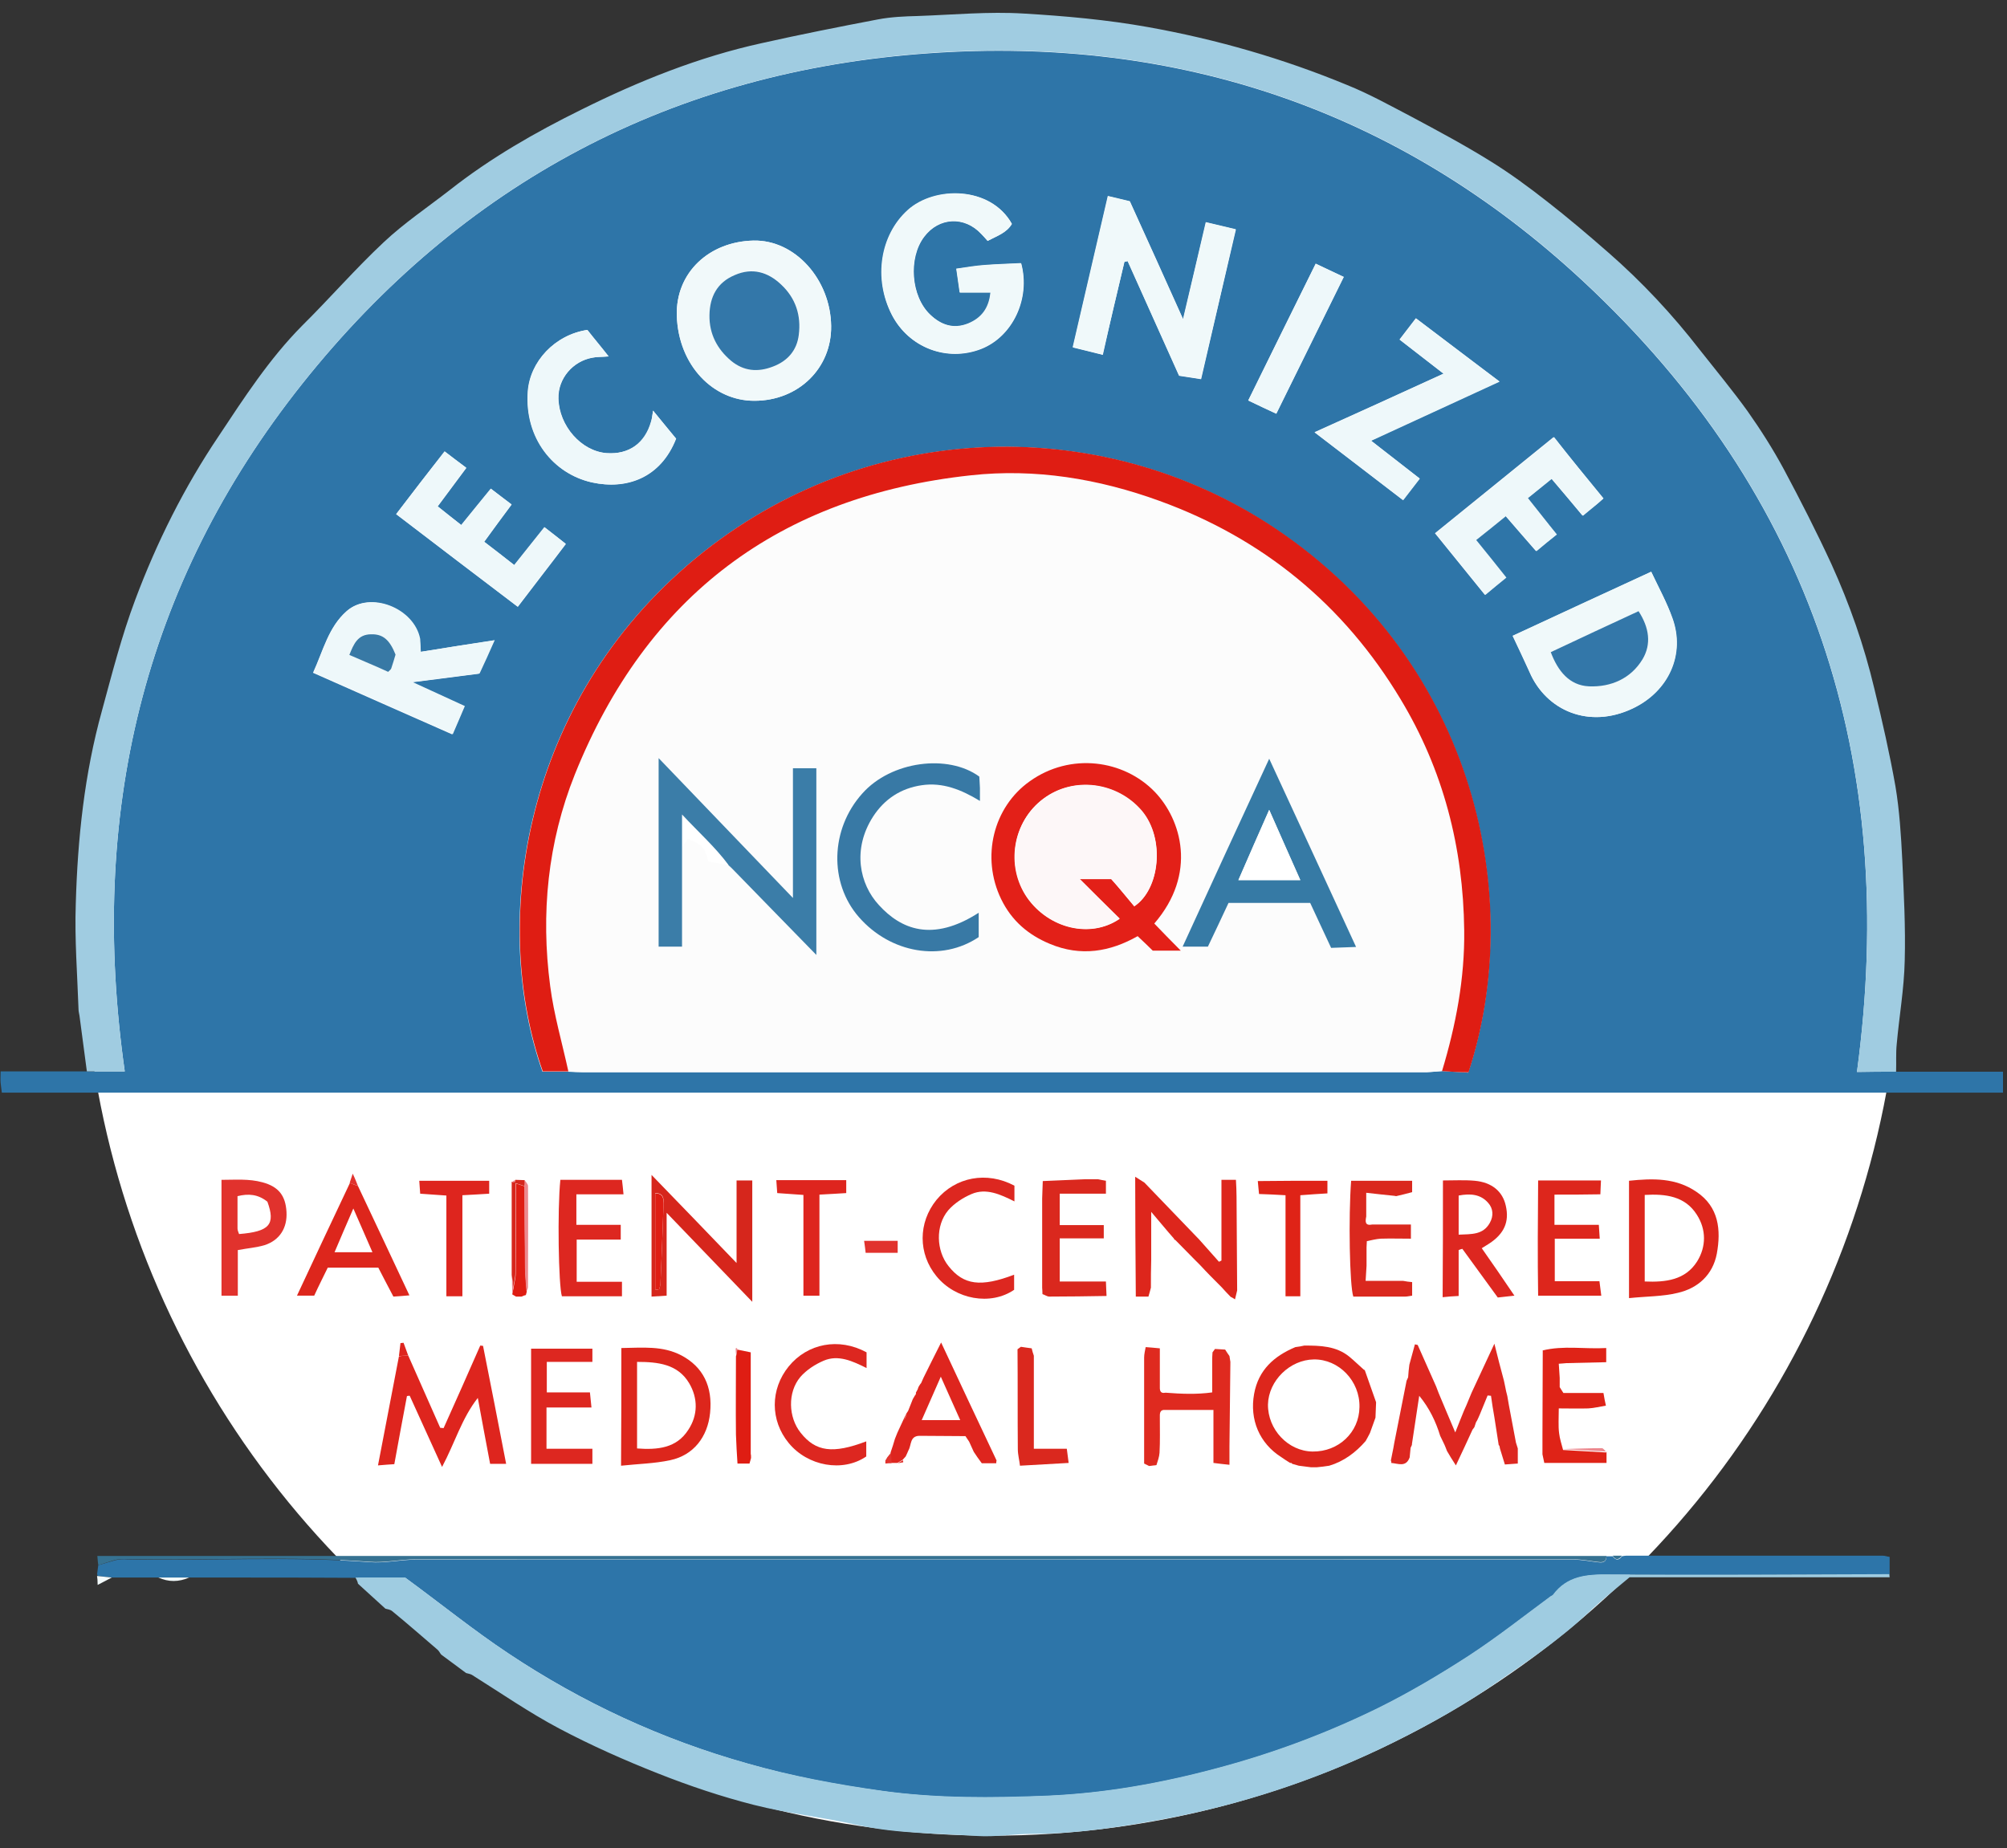 <svg xmlns="http://www.w3.org/2000/svg" xmlns:xlink="http://www.w3.org/1999/xlink" x="0px" y="0px" viewBox="0 0 651.5 600" style="enable-background:new 0 0 651.5 600;" xml:space="preserve"><rect x="0" y="0" width="651.5" height="600" fill="#333333" stroke="none"/><style type="text/css">	.st0{fill:#FFFFFF;}	.st1{fill:#2E75A8;}	.st2{fill:#2D75A9;}	.st3{fill:#A0CCE1;}	.st4{fill:#9FCCE1;}	.st5{fill:#DE251E;}	.st6{fill:#DD2720;}	.st7{fill:#DD261C;}	.st8{fill:#DF2A1F;}	.st9{fill:#D6261C;}	.st10{fill:#DF2317;}	.st11{fill:#E1322D;}	.st12{fill:#DA281E;}	.st13{fill:#DF1D13;}	.st14{fill:#EC898F;}	.st15{fill:#F3FBFC;}	.st16{fill:#FBF5F4;}	.st17{fill:#FCF9F7;}	.st18{fill:#FAEBE8;}	.st19{fill:#FCFCFC;}	.st20{fill:#F0F9FA;}	.st21{fill:#F1F9FA;}	.st22{fill:#EEF8FA;}	.st23{fill:#367292;}	.st24{fill:#FEFDFE;}	.st25{fill:#E32018;}	.st26{fill:#3B7DA8;}	.st27{fill:#367AA5;}	.st28{fill:#3879A5;}	.st29{fill:#3377A9;}	.st30{fill:#FDF7F8;}</style><g id="Layer_2"></g><g id="Layer_1">	<g>		<circle class="st0" cx="322.1" cy="300.7" r="295.2"></circle>		<path class="st1" d="M615.5,347.9c11.5,0,22.9,0,34.7,0c0,2.4,0,4.5,0,6.8c-216.5,0-432.9,0-649.6,0c-0.1-1-0.3-2.1-0.4-3.2   c-0.1-1,0-2,0-3.7c9.5,0,18.8,0,28,0c3.9,0,7.9,0,12.3,0c-11.8-82.8,5.6-157.8,57.6-223.2C150,59.4,218.4,23.1,301.5,17.3   c80.9-5.7,152.9,18.6,212.4,74c74.5,69.3,102.5,155.9,88.9,256.7C607.3,347.9,611.4,347.9,615.5,347.9z M468.1,347.7   c2.9,0.2,5.8,0.3,8.5,0.5c18.5-56.2,2.7-132.6-62.6-176.5c-57.3-38.6-135.8-35.8-191.1,12c-54.7,47.3-63.2,118-46.8,164.2   c2.7,0,5.5,0,8.3,0c1.7,0.1,3.3,0.2,5,0.2c91.2,0,182.4,0,273.7,0C464.8,348,466.4,347.8,468.1,347.7z M365,85   c0.4-0.1,0.7-0.1,1.1-0.2c5.6,12.4,11.1,24.8,16.7,37.2c2.5,0.4,4.7,0.7,7.1,1.1c3.8-16.5,7.5-32.4,11.3-48.6   c-3.4-0.8-6.3-1.5-9.7-2.3c-2.5,10.4-4.8,20.4-7.4,31.5c-6-13.4-11.6-25.8-17.3-38.3c-2.3-0.5-4.4-1.1-7.1-1.7   c-3.8,16.5-7.6,32.6-11.4,49.1c3.4,0.8,6.4,1.6,9.7,2.4C360.3,104.8,362.6,94.9,365,85z M244.9,130.1c14.3,0,25.1-10.6,24.9-24.3   c-0.2-15.1-11.8-28-25.2-27.7c-14.3,0.3-25.3,10.3-24.9,24.4C220.3,118.7,231.6,130.1,244.9,130.1z M320.6,78.2   c3-1.6,6.2-2.6,7.9-5.5c-6.9-12.3-25.1-12.3-33.8-4.4c-8.9,8-11.1,22.2-5.1,34c5.5,10.6,17.8,15.3,28.9,11   c10.2-4,16.1-16.3,13-27.8c-3.9,0.2-7.8,0.3-11.7,0.6c-2.9,0.2-5.9,0.7-9.3,1.2c0.4,2.7,0.7,5,1.1,7.7c3.5,0,6.6,0,10,0   c-0.4,5.2-2.8,8.4-7.3,10.1c-4.8,1.9-8.9,0.4-12.3-2.9c-6.3-6-7.2-18.4-2-25.3c4.8-6.4,13.1-6.8,18.6-0.9   C319.2,76.6,319.8,77.3,320.6,78.2z M536,185.6c-15.3,7.1-30,13.9-45,20.8c2,4.3,3.8,8,5.5,11.8c5.4,12.5,19.3,18.5,33.4,11.8   c11.7-5.6,17.2-17.6,12.9-29.4C541.1,195.6,538.5,190.9,536,185.6z M136.6,211.6c-0.2-1.8-0.2-2.9-0.4-4.1   c-1.8-10-16.2-15.7-23.7-9.1c-5.9,5.2-7.6,12.8-10.9,20c15.5,6.9,30.3,13.4,45.2,20c1.5-3.4,2.6-6.1,3.9-9.1   c-5.6-2.6-10.8-5-17-7.8c8-1,14.8-1.9,21.8-2.8c1.5-3.4,3-6.8,4.9-10.8C152.2,209.1,144.7,210.3,136.6,211.6z M468.6,121.3   c-14.2,6.5-27.6,12.6-41.9,19c9.9,7.6,19.2,14.7,28.7,22c1.9-2.4,3.5-4.5,5.4-7c-5.3-4.1-10.3-8-15.8-12.3   c14.1-6.5,27.6-12.7,41.7-19.2c-9.4-7.1-18.1-13.7-27.1-20.5c-1.9,2.5-3.6,4.7-5.3,6.9C459.3,114.1,463.7,117.5,468.6,121.3z    M128.6,166.9c13.2,10.1,26.2,20,39.5,30.1c5.3-7,10.4-13.5,15.6-20.4c-2.4-1.9-4.5-3.6-6.9-5.4c-3.3,4.1-6.5,8.1-9.8,12.3   c-3.5-2.7-6.6-5.1-9.8-7.6c3-4.1,5.8-8,8.9-12.1c-2.4-1.8-4.4-3.4-6.7-5.1c-3.3,4-6.4,7.8-9.6,11.8c-2.9-2.3-5.3-4.2-7.7-6.1   c3.3-4.4,6.2-8.3,9.3-12.5c-2.5-1.9-4.7-3.5-7-5.3C138.9,153.4,134,159.8,128.6,166.9z M520.5,161.8c-5.5-6.7-10.8-13.2-16.2-19.9   c-13,10.5-25.6,20.8-38.5,31.2c5.6,6.9,10.8,13.3,16.2,20c2.3-1.9,4.5-3.7,6.8-5.6c-3.4-4.2-6.5-8-9.8-12.2   c3.3-2.7,6.3-5.1,9.7-7.8c3.4,4,6.7,7.7,9.9,11.4c2.4-2,4.5-3.6,6.6-5.4c-3.1-3.9-6.1-7.7-9.4-11.8c2.7-2.2,5.1-4.1,7.8-6.3   c3.5,4.1,6.8,8,10.1,12c1.4-1.1,2.4-1.9,3.4-2.8C518.3,163.8,519.3,162.9,520.5,161.8z M212,133.3c-0.3,2-0.4,2.8-0.6,3.6   c-1.9,7-7.2,10.7-14.4,10.2c-8.3-0.6-15.5-8.9-15.7-17.7c-0.2-6.5,4.7-12.2,11.1-13.3c1.4-0.3,2.9-0.2,5.2-0.4   c-2.5-3.2-4.8-5.9-6.9-8.6c-10.6,1.6-18.6,10.2-19.3,20c-1.1,15.1,8.3,26.7,20.8,29.5c11.2,2.5,22.3-1.4,27.3-14.2   C217.2,139.7,215,136.9,212,133.3z M436.2,89.9c-3.4-1.6-6.1-2.9-9.1-4.3c-7.4,15-14.6,29.5-21.9,44.4c3.3,1.6,6.1,2.9,9.1,4.3   C421.7,119.3,428.8,104.8,436.2,89.9z"></path>		<path class="st2" d="M73.4,512.1c-4,0-8,0-12,0c-3.3,0-6.7,0-10,0c-1,0-2,0-3,0c-0.7,0-1.3,0-2,0c-3.3,0-6.7,0-10,0   c-1.6-0.2-3.2-0.3-4.8-0.5c0.1-0.2,0.1-0.4-0.1-0.5c0.1-1,0.3-2,0.4-3c1.8-0.5,3.6-1.1,5.4-1.6c1.2-0.3,2.6-0.4,3.9-0.3   c26.3,0.6,52.5-1.1,78.8,0.9c4.9,0.4,9.9-0.8,14.8-0.8c125.4-0.1,250.8,0,376.2,0c2.4,0,4.9,0.5,7.3,0.8c1.6,0.2,3.1,0.4,3.2-1.9   c0.7,0,1.3,0,2,0c1,1.4,2,1.4,3,0c0.5-0.1,1-0.2,1.5-0.2c27.7,0,55.4,0,83.1,0c0.8,0,1.5,0.3,2.3,0.4c0,2.1,0,3.9,0,5.7   c-30.3,0.1-60.7,0.3-91,0.1c-7.2-0.1-13.6,0.4-18.2,6.6c-0.2,0.2-0.6,0.3-0.8,0.5c-8.8,6.5-17.4,13.3-26.6,19.3   c-9.5,6.1-19.2,11.9-29.3,16.9c-16.7,8.2-34.1,14.7-52.1,19.5c-18.2,4.9-36.6,8.2-55.3,9c-17.9,0.8-35.9,0.9-53.8-1.6   c-14.8-2-29.4-4.8-43.7-8.9c-27.7-7.8-53.6-19.8-77.5-35.7c-11.3-7.5-21.9-16.1-33.5-24.6c-4.8,0-10.4,0-16.1,0   C101.4,512.1,87.4,512.1,73.4,512.1z"></path>		<path class="st3" d="M615.5,347.9c-4.1,0-8.3,0-12.7,0c13.6-100.7-14.3-187.3-88.9-256.7c-59.5-55.4-131.6-79.7-212.4-74   c-83,5.9-151.5,42.1-203.4,107.4c-52,65.4-69.4,140.4-57.6,223.2c-4.4,0-8.3,0-12.3,0c-0.8-6-1.6-12.1-2.4-18.1   c-0.1-0.7-0.3-1.3-0.3-1.9c-0.4-11.5-1.3-22.9-0.9-34.4c0.6-21.2,2.8-42.2,8.5-62.7c3.3-12.1,6.4-24.3,10.8-36   c7-18.7,15.9-36.5,27-53c8.3-12.5,16.5-25.2,27.2-36c9-8.9,17.3-18.5,26.5-27.1c6.6-6.2,14.2-11.3,21.4-16.9   c13.2-10.4,27.7-18.7,42.7-26.1c18.7-9.3,38.1-17.1,58.6-21.6c12.5-2.8,25.1-5.3,37.7-7.7c4.2-0.8,8.6-1,12.9-1.1   c11.5-0.4,23-1.5,34.4-0.8c13.5,0.8,27,2,40.4,4.4c22.3,4,43.8,10.2,64.6,18.8c7.2,2.9,14,6.7,20.9,10.3   c8.6,4.6,17.2,9.2,25.4,14.3c6.5,4,12.6,8.5,18.6,13.2c6.8,5.3,13.4,10.9,19.8,16.5c11,9.6,20.9,20.2,29.8,31.7   c5.2,6.6,10.6,13.1,15.5,19.9c4.3,6.1,8.3,12.4,11.8,18.9c5.4,10.1,10.6,20.3,15.4,30.7c5.9,13,10.6,26.4,13.9,40.3   c2.6,10.6,5,21.2,6.9,31.9c1.3,7.8,1.8,15.8,2.2,23.7c0.5,10.9,1.1,21.9,0.8,32.9c-0.2,9.1-1.8,18.1-2.6,27.1   C615.4,341.9,615.6,344.9,615.5,347.9z"></path>		<path class="st4" d="M115.4,512.1c5.7,0,11.3,0,16.1,0c11.6,8.5,22.2,17.1,33.5,24.6c23.9,16,49.8,27.9,77.5,35.7   c14.3,4.1,28.9,6.8,43.7,8.9c17.9,2.5,35.9,2.3,53.8,1.6c18.7-0.8,37.1-4.1,55.3-9c18-4.8,35.4-11.3,52.1-19.5   c10.1-5,19.9-10.8,29.3-16.9c9.2-6,17.8-12.8,26.6-19.3c0.3-0.2,0.7-0.3,0.8-0.5c4.6-6.2,11-6.7,18.2-6.6c30.3,0.2,60.7,0,91-0.1   c0,0.3,0.1,0.7,0.1,1c-28,0-56,0-84.4,0c-4.4,3.7-9.1,7.4-13.4,11.5c-9.7,9.1-20.7,16.5-31.7,24c-11.3,7.7-23.2,14.1-35.4,20   c-22.2,10.6-45.4,18.2-69.6,22.8c-14.5,2.7-29,5-43.8,5c-6,0-12,1.1-17.9,0.7c-13-0.9-26.1-0.7-39-3.6   c-11.1-2.5-22.5-3.7-33.5-6.5c-10.6-2.7-21-6.2-31.1-10.2c-10.9-4.3-21.7-9.1-32.1-14.6c-9.8-5.2-18.9-11.5-28.3-17.4   c-0.5-0.3-1.2-0.4-1.9-0.6c-2.7-2-5.4-4-8.1-6l0,0c-0.4-0.5-0.7-1.2-1.2-1.6c-4.9-4.2-9.7-8.4-14.7-12.5c-0.6-0.5-1.5-0.6-2.2-0.8   c-3-2.7-5.9-5.4-8.9-8.1C116.1,513.4,115.7,512.7,115.4,512.1z"></path>		<path class="st5" d="M132.5,440c3.5,7.8,6.9,15.7,10.4,23.5c0.4,0,0.7,0.1,1.1,0.1c4-8.9,8-17.9,11.9-26.8c0.3,0,0.6,0.1,0.9,0.1   c2.5,12.6,5,25.3,7.5,38.3c-1.9,0-3.4,0-5.2,0c-1.4-7.3-2.7-14.4-4-21.4c-5.2,6.6-7.4,14.5-11.6,22.4c-3.7-8.1-7.1-15.6-10.5-23.1   c-0.3,0-0.6,0-0.9,0.1c-1.4,7.3-2.7,14.5-4.1,22.1c-1.6,0.1-3,0.2-5.3,0.4c2.3-12.1,4.6-23.8,6.8-35.4   C130.5,440.1,131.5,440,132.5,440z"></path>		<path class="st6" d="M486.5,469.1c-0.5-3-0.9-6-1.4-9c-0.4-2.3-0.8-4.7-1.1-7c-0.4,0-0.8-0.1-1.1-0.1c-0.8,2-1.7,4.1-2.5,6.1   c-0.3,0.7-0.6,1.4-0.9,2c-0.2,0.3-0.4,0.6-0.5,1c-0.1,0.4-0.3,0.8-0.4,1.2c-0.2,0.3-0.4,0.5-0.6,0.8c-1.7,3.7-3.4,7.4-5.4,11.6   c-1.3-2-2.1-3.3-2.9-4.7l0,0c-0.3-0.7-0.5-1.4-0.8-2c-0.5-1-0.9-1.9-1.4-2.9c-1.4-4.6-3.5-9-6.8-13c-0.8,5.3-1.6,10.6-2.4,15.9   l0.1-0.1c-0.2,0.4-0.3,0.7-0.5,1.1c-0.1,1-0.2,2-0.3,3.1c-1.2,3.3-3.7,2-6,1.8c0.1-0.3,0-0.6-0.1-0.8c0.3-1.3,0.5-2.7,0.8-4   c0.1-0.6,0.2-1.1,0.3-1.7c1.3-6.7,2.7-13.5,4-20.2l0,0c0.2-0.4,0.3-0.7,0.5-1.1c0.1-1.4,0.2-2.7,0.4-4.1c0.6-2.2,1.2-4.4,1.8-6.6   c0.3,0.1,0.6,0.1,0.9,0.2c2,4.5,4,9,6,13.5c0.3,0.7,0.5,1.4,0.8,2.1c1.6,3.9,3.3,7.8,5.4,12.8c1.2-3.1,2-5,2.8-7   c0.3-0.6,0.5-1.2,0.8-1.8c0.6-1.4,1.1-2.7,1.7-4.1c2.5-5.3,4.9-10.6,7.4-15.9c1,4,2,8,3.1,12c0.1,0.6,0.3,1.3,0.4,1.9   c0.2,1,0.4,2.1,0.7,3.1c0.2,1,0.3,1.9,0.5,2.9c0.8,4.1,1.5,8.1,2.3,12.2c0.2,0.6,0.4,1.2,0.6,1.9c0,1.5,0,3,0,4.9   c-1.1,0.1-2.5,0.2-4.2,0.3c-0.6-1.9-1.1-3.6-1.6-5.2C486.8,469.6,486.8,469.3,486.5,469.1z"></path>		<path class="st7" d="M423.4,436.8c5.1,0,10.3,0.1,14.6,3.6c1.7,1.4,3.2,2.9,4.8,4.3l0.2,0c1.2,3.5,2.5,7,3.7,10.5   c-0.1,1.7-0.1,3.3-0.2,5c-0.6,1.7-1.2,3.3-1.8,5c-0.5,0.9-0.9,1.8-1.4,2.6c-3.2,3.7-7.1,6.6-11.8,8c-1.3,0.2-2.7,0.4-4,0.5   c-0.7,0-1.3,0-2,0c-1.3-0.2-2.6-0.3-3.9-0.5c-0.7-0.2-1.4-0.4-2.1-0.6l-0.3-0.3l-0.4,0c-1-0.6-1.9-1.2-2.9-1.9   c-7.1-4.5-10.3-12.2-8.8-20.5c1.4-7.8,6.5-12.3,13.4-15.2C421.5,437.2,422.5,437,423.4,436.8z M426.1,471.2   c8.4,0.1,15.1-6.2,15.2-14.4c0.2-8.5-6.7-15.6-14.8-15.5c-7.8,0.1-14.7,6.9-14.9,14.6C411.5,464,418.1,471.1,426.1,471.2z"></path>		<path class="st7" d="M373.6,418c-0.2,0.9-0.5,1.8-0.8,2.9c-1.5,0-2.8,0-4.1,0c-0.1-13-0.2-25.9-0.2-38.9c1,0.6,2,1.3,3,1.9   c5.9,6.2,11.9,12.3,17.8,18.5c2.1,2.4,4.3,4.8,6.4,7.2c0.3-0.1,0.5-0.3,0.8-0.4c0-8.7,0-17.3,0-26.2c1.8,0,3.3,0,4.7,0   c0.1,1.8,0.2,3.7,0.2,5.5c0.1,10.1,0.1,20.3,0.2,30.4c-0.2,1-0.5,1.9-0.7,2.9c-0.5-0.3-0.9-0.6-1.4-0.8l0,0c-1-1-2-2.1-2.9-3.1   c-2.4-2.4-4.8-4.8-7.1-7.3c-0.6-0.6-1.1-1.1-1.7-1.7c-2.1-2.1-4.2-4.3-6.3-6.4l-0.3-0.1l-0.1-0.3c-2.3-2.6-4.5-5.3-7.4-8.7   c0,6,0,10.8,0,15.5C373.6,412,373.6,415,373.6,418z"></path>		<path class="st7" d="M201.7,437.6c7-0.1,13.4-0.8,19.5,2.4c7,3.7,10.2,10.1,9.3,18.7c-0.8,7.8-5.4,13.7-12.9,15.3   c-5.1,1.1-10.4,1.2-16,1.8C201.7,462.7,201.7,450.4,201.7,437.6z M206.8,442.1c0,9.7,0,18.8,0,28.1c6.7,0.5,12.8-0.1,16.6-6   c3.2-4.8,3.2-10.3,0.3-15.2C220,442.8,213.6,442.1,206.8,442.1z"></path>		<path class="st6" d="M468.4,383.2c3.6,0,7-0.2,10.3,0.1c5.6,0.5,9.1,3.5,10.1,8.1c1.2,5.2-0.5,9.1-5.4,12.3   c-0.6,0.4-1.1,0.7-2.4,1.5c3.5,5,6.9,9.9,10.6,15.4c-2,0.2-3.5,0.4-5.4,0.6c-3.8-5.3-7.7-10.5-11.5-15.8c-0.4,0.1-0.8,0.2-1.2,0.4   c0,4.9,0,9.7,0,14.9c-2,0.1-3.4,0.2-5.2,0.4C468.4,408.3,468.4,395.9,468.4,383.2z M473.5,400.8c4.2-0.2,7.9,0.1,10.1-3.8   c1.3-2.3,1.1-4.7-0.5-6.5c-2.5-2.9-5.9-3.1-9.6-2.4C473.5,392.4,473.5,396.3,473.5,400.8z"></path>		<path class="st8" d="M399.4,442.1c-0.1,9.1-0.2,18.3-0.3,27.4c0,1.8,0,3.6,0,6c-2.1-0.2-3.6-0.4-5.2-0.6c0-5.6,0-11.1,0-17.2   c-5.5,0-10.5,0-15.5,0c-2.1-0.2-1.9,1.3-1.9,2.6c0,3.8,0.1,7.5-0.1,11.3c-0.1,1.4-0.6,2.7-1,4c-0.8,0.1-1.6,0.2-2.4,0.3   c-0.5-0.3-1.1-0.5-1.6-0.8c0-11.5,0-22.9,0-34.4c0-1.1,0.3-2.3,0.5-3.4c1.3,0.1,2.6,0.2,4.6,0.4c0,4,0,8,0,12   c0,1.3-0.2,2.8,1.9,2.4c5.1,0.4,10.1,0.6,15.1-0.1c0-3.7,0-6.9,0-10c0-1,0-2,0.1-3c0.3-0.4,0.5-0.7,0.8-1.1   c1.1,0.1,2.2,0.1,3.3,0.2c0.5,0.8,0.9,1.4,1.4,2.1C399.2,440.8,399.3,441.4,399.4,442.1z"></path>		<path class="st7" d="M528.8,421.4c0-13.3,0-25.4,0-38.1c7.7-0.8,15.2-1,21.9,3.6c7.3,4.9,8,12.4,6.6,20.1   c-1.3,6.8-6.1,11.2-12.7,12.7C539.7,420.9,534.5,420.8,528.8,421.4z M533.9,416c6.9,0.3,13.2-0.5,17-6.5c3-4.8,3-10.4-0.1-15.2   c-3.8-6-10.1-6.8-16.9-6.4C533.9,397.3,533.9,406.4,533.9,416z"></path>		<path class="st9" d="M244.2,422.6c-9.5-9.9-18.3-19-27.8-28.9c0,9.4,0,17.9,0,26.9c-1.8,0.1-3.2,0.2-4.9,0.3c0-13.1,0-25.7,0-39.5   c9.4,9.7,18.1,18.7,27.6,28.6c0-9.6,0-18.1,0-26.8c2,0,3.4,0,5.1,0C244.2,396.1,244.2,408.8,244.2,422.6z M212.7,418.6   c0.4,0,0.8,0.1,1.2,0.1c0.2-0.7,0.5-1.4,0.5-2.2c0.4-8.6,0.7-17.2,1-25.8c0.1-1.7-0.1-3.4-2.7-3.4   C212.7,397.9,212.7,408.2,212.7,418.6z"></path>		<path class="st6" d="M177.4,470.3c5,0,9.8,0,14.9,0c0,1.9,0,3.3,0,4.9c-6.7,0-13.1,0-19.9,0c0-12.3,0-24.7,0-37.4   c6.5,0,13.1,0,19.9,0c0,1.4,0,2.6,0,4.3c-4.9,0-9.7,0-14.8,0c0,3.4,0,6.4,0,9.9c4.7,0,9.1,0,14,0c0.2,1.7,0.3,3,0.5,4.9   c-5,0-9.6,0-14.6,0C177.4,461.4,177.4,465.4,177.4,470.3z"></path>		<path class="st7" d="M504.6,387.8c0,3.6,0,6.5,0,9.8c4.9,0,9.5,0,14.4,0c0.1,1.6,0.2,2.8,0.3,4.5c-4.9,0-9.5,0-14.6,0   c0,4.8,0,9.1,0,13.8c4.8,0,9.4,0,14.5,0c0.2,1.7,0.4,3,0.6,4.7c-6.9,0-13.3,0-20.5,0c-0.2-12.3-0.1-24.7,0-37.4   c6.8,0,13.4,0,20.4,0c-0.1,1.4-0.1,2.8-0.2,4.5C514.3,387.8,509.7,387.8,504.6,387.8z"></path>		<path class="st6" d="M201.5,397.6c0,2,0,3.1,0,4.8c-4.8,0-9.4,0-14.3,0c0,4.8,0,9,0,13.7c4.8,0,9.6,0,14.7,0c0,1.8,0,3.1,0,4.7   c-6.6,0-13.1,0-19.5,0c-1.1-3.5-1.5-28.2-0.5-37.8c3.2,0,6.4,0,9.7,0c3.3,0,6.6,0,10.3,0c0.2,1.5,0.3,2.7,0.5,4.7   c-5.2,0-10.1,0-15.3,0c0,3.6,0,6.5,0,9.9C191.9,397.6,196.5,397.6,201.5,397.6z"></path>		<path class="st7" d="M116.2,385c5.5,11.7,11,23.3,16.7,35.5c-2.2,0.2-3.6,0.3-5.2,0.4c-1.7-3.2-3.3-6.3-4.9-9.4   c-5.4,0-10.7,0-16.4,0c-1.4,2.9-2.9,5.8-4.4,9.1c-1.5,0-3,0-5.6,0c5.8-12.5,11.5-24.5,17.2-36.6   C114.5,384.4,115.3,384.7,116.2,385z M114.7,392.3c-2.3,5.3-4.2,9.7-6.1,14.2c4.3,0,8,0,12.3,0   C118.8,401.6,116.9,397.4,114.7,392.3z"></path>		<path class="st5" d="M316.1,471.3c-0.5-1.1-1-2.2-1.5-3.3c-0.4-0.6-0.8-1.2-1.2-1.8c-5,0-10-0.1-15-0.1c-3.1,0.1-2.5,3-3.5,4.7   c-0.3,0.7-0.6,1.4-0.9,2c-0.3,0.4-0.7,0.7-1,1.1c-0.6,0.3-1.1,0.7-1.7,1c-0.7,0-1.3,0-2,0c-0.1-1.1-0.1-2.3-0.2-3.4   c0.5-1.5,1-2.9,1.4-4.4c0.3-0.7,0.5-1.3,0.8-2c0.6-1.4,1.3-2.7,1.9-4.1l0,0c0.3-0.7,0.6-1.3,1-2l0-0.1c0.2-0.3,0.4-0.6,0.6-0.9   c0.5-1.3,1-2.6,1.5-3.8c0.2-0.4,0.5-0.8,0.7-1.2c0.3-0.3,0.4-0.6,0.3-0.9c0.2-0.4,0.4-0.7,0.6-1.1c0.1-0.3,0.2-0.7,0.4-1   c0.2-0.3,0.4-0.7,0.7-1c0.3-0.6,0.5-1.2,0.8-1.8c1.7-3.5,3.5-7,5.7-11.4c6.2,13.3,12.1,25.8,18,38.3c-0.1,0.3-0.1,0.6-0.1,0.9   c-1.6,0-3.2,0-4.7,0C317.7,473.7,316.9,472.5,316.1,471.3z M311.7,461c-2.1-4.6-3.9-8.8-6.3-14.1c-2.4,5.4-4.2,9.5-6.2,14.1   C303.6,461,307.3,461,311.7,461z"></path>		<path class="st10" d="M521.5,471.1c0,1.1,0,2.3,0,3.8c-6.8,0-13.4,0-20.2,0c-0.2-1-0.4-1.9-0.6-2.8c0-2,0-4,0-6   c0-9.3,0.1-18.5,0.1-27.8l-0.1,0.1c6.8-1.7,13.7-0.4,20.7-0.8c0,2,0,3.3,0,4.6c-4.3,0.1-8.6,0.2-12.9,0.3   c-0.7,0.1-1.5,0.1-2.5,0.2c0.1,1.7,0.2,3.1,0.3,4.6c0,1,0,2,0,3c0.4,0.6,0.8,1.3,1.2,1.9c4.3,0,8.5,0,13,0   c0.3,1.7,0.5,2.9,0.8,4.1c-1.9,0.3-3.8,0.8-5.7,0.9c-3.1,0.1-6.1,0-9.6,0c0,3.1-0.2,5.6,0.1,8c0.2,1.8,0.8,3.6,1.3,5.5   c4.7,0.3,9.3,0.5,14,0.8L521.5,471.1z"></path>		<path class="st6" d="M329.3,384.9c0,1.8,0,3.2,0,5.1c-4.6-2.3-9.2-4.4-13.9-2.4c-2.8,1.2-5.6,3-7.6,5.3c-4.2,5-3.9,13.1,0.1,18.1   c4.9,6.2,10.5,6.9,21.3,2.8c0,1.7,0,3.3,0,4.9c-7.6,5.2-19,3.2-25.2-4.4c-6-7.3-6-17.4,0-24.8   C310.1,382.1,320.3,380.1,329.3,384.9z"></path>		<path class="st11" d="M77.2,405.8c0,4.8,0,9.6,0,14.8c-2,0-3.5,0-5.3,0c0-12.5,0-24.8,0-37.6c4.5,0,8.9-0.4,13.3,0.8   c5.2,1.4,7.5,4.3,7.8,9.6c0.3,5.2-2.2,9.2-7.1,10.8C83.2,405,80.4,405.2,77.2,405.8z M86.8,390.1c-3-2.4-6.1-2.7-9.7-1.8   c0,3.6,0,7.1,0,10.5c0,0.6,0.3,1.2,0.5,1.8C87.5,399.8,89.5,397.5,86.8,390.1z"></path>		<path class="st12" d="M356.4,382.8c0.8,0.2,1.6,0.3,2.6,0.5c0,1.3,0,2.5,0,4.2c-5.1,0-9.8,0-15,0c0,3.5,0,6.5,0,10.2   c4.6,0,9.3,0,14.3,0c0,1.7,0,2.7,0,4.3c-4.6,0-9.2,0-14.3,0c0,4.8,0,9.1,0,14c4.8,0,9.7,0,15,0c0.1,1.9,0.1,3.3,0.2,4.7   c-6.2,0.1-12.4,0.2-18.6,0.2c-0.7,0-1.5-0.6-2.2-0.8c0-0.7-0.1-1.3-0.1-2c0-6.3,0-12.7,0-19c0-3.3,0-6.7,0-10   c0.1-1.9,0.1-3.8,0.2-5.7c4.6-0.2,9.2-0.4,13.9-0.6c1,0,2,0,3,0C355.8,382.8,356.1,382.8,356.4,382.8z"></path>		<path class="st12" d="M458.4,416.2c0,1.4,0,2.9,0,4.4c-0.9,0.1-1.5,0.3-2.2,0.3c-5.7,0-11.3,0-16.9,0c-1.2-3.5-1.6-25.9-0.7-37.6   c6.5,0,13.1,0,19.8,0c0,1.1,0,2.4,0,3.7c-1.8,0.5-3.5,0.9-5.2,1.3c0,0-0.5-0.1-0.5-0.1c-2.9-0.3-5.8-0.6-9.2-1c0,2.9,0,5.3,0,7.7   c-0.3,1.6-0.5,3.1,2,2.6c4.1,0,8.2,0,12.5,0c0,1.8,0,2.9,0,4.6c-3.3,0-6.6-0.1-9.8,0c-1.5,0.1-3,0.5-4.5,0.8c0,0.7-0.1,1.3-0.1,2   c0,1.3,0,2.7,0,4c0,0.7,0,1.3,0,2c-0.1,1.4-0.2,2.9-0.3,4.9c4.2,0,8.2,0,12.2,0C456.4,416,457.4,416.1,458.4,416.2z"></path>		<path class="st5" d="M150.1,420.8c-2,0-3.3,0-5.2,0c0-10.8,0-21.6,0-32.7c-3.1-0.2-5.7-0.4-8.5-0.6c-0.1-1.4-0.2-2.6-0.3-4.2   c7.7,0,15.1,0,22.7,0c0,1.4,0,2.7,0,4.2c-2.8,0.2-5.4,0.3-8.7,0.5C150.1,398.9,150.1,409.8,150.1,420.8z"></path>		<path class="st12" d="M335.6,440.1c0,9.9,0,19.8,0,30.2c3.6,0,7.1,0,10.7,0c0.2,1.7,0.4,3,0.6,4.6c-5.4,0.3-10.6,0.6-15.8,0.9   c-0.2-1.8-0.7-3.6-0.7-5.4c-0.1-10.8,0-21.6-0.1-32.4c0.4-0.3,0.7-0.5,1.1-0.8c1.1,0.2,2.2,0.3,3.5,0.5   C335.1,438.5,335.3,439.3,335.6,440.1z"></path>		<path class="st13" d="M243.8,473.3c-0.2,0.6-0.3,1.2-0.5,1.8c-1.3,0-2.6,0-3.9,0c-0.2-3.1-0.4-6.3-0.5-9.4c-0.1-8.5,0-16.9,0-25.4   c0.1-0.7,0.3-1.5,0.4-2.2c1.5,0.3,2.9,0.6,4.4,0.9c0,0.8,0,1.6,0,2.4c0,10.2,0,20.4,0,30.6C243.8,472.3,243.8,472.8,243.8,473.3z"></path>		<path class="st13" d="M169.3,420.9c-0.6,0-1.2,0-1.8,0c-0.4-0.2-0.8-0.5-1.2-0.7l0-0.1c0.1-0.7,0.2-1.3,0.4-2   c0.2-1.6,0.7-3.2,0.7-4.7c0.1-9.7,0.1-19.5,0.1-29.2c0.9,0.3,1.9,0.6,2.8,0.9c0,8.8,0.1,17.6,0.2,26.3c0,2.6,0.3,5.2,0.5,7.9   c-0.1,0.4-0.2,0.8-0.3,1.1C170.2,420.5,169.7,420.7,169.3,420.9z"></path>		<path class="st11" d="M291.4,402.8c0,1.4,0,2.5,0,3.9c-3.5,0-6.7,0-10.4,0c-0.1-1.2-0.3-2.4-0.5-3.9   C284.2,402.8,287.5,402.8,291.4,402.8z"></path>		<path class="st14" d="M170.9,419.2c-0.2-2.6-0.5-5.2-0.5-7.9c-0.1-8.8-0.1-17.6-0.2-26.3c0-0.6,0-1.3,0.1-1.9   c0.4,0.6,1.1,1.3,1.1,1.9c0.1,10.9,0,21.9,0,32.8C171.4,418.3,171.1,418.8,170.9,419.2z"></path>		<path class="st9" d="M167.4,384.1c0,9.7,0,19.5-0.1,29.2c0,1.6-0.5,3.2-0.7,4.7c-0.2-1.4-0.3-2.8-0.5-4.1c0-7.9,0-15.8,0-23.8   c0-2.1,0-4.1,0-6.2l0-0.3l0.4,0.1l0.4-0.1C167.2,383.8,167.3,383.9,167.4,384.1z"></path>		<path class="st5" d="M132.5,440c-1,0.1-2,0.1-3,0.2c0.2-1.4,0.3-2.8,0.5-4.2c0.3,0,0.7-0.1,1-0.1C131.5,437.2,132,438.6,132.5,440   z"></path>		<path class="st15" d="M51.4,512.1c3.3,0,6.7,0,10,0C58,513.6,54.7,513.6,51.4,512.1z"></path>		<path class="st15" d="M31.5,511.6c1.6,0.2,3.2,0.3,4.8,0.5c-1.3,0.7-2.7,1.4-4.6,2.4C31.7,513.1,31.6,512.3,31.5,511.6z"></path>		<path class="st11" d="M116.2,385c-0.9-0.3-1.8-0.7-2.7-1c0.2-0.7,0.5-1.4,1-3C115.4,382.9,115.8,384,116.2,385z"></path>		<path class="st14" d="M166.2,383.9c0,2.1,0,4.1,0,6.2C166.2,388.1,166.2,386,166.2,383.9z"></path>		<path class="st14" d="M166.2,413.9c0.2,1.4,0.3,2.8,0.5,4.1c-0.1,0.7-0.2,1.3-0.4,2C166.2,418,166.2,416,166.2,413.9z"></path>		<path class="st9" d="M170.3,383.1c0,0.6,0,1.3-0.1,1.9c-0.9-0.3-1.9-0.6-2.8-0.9c-0.1-0.1-0.3-0.3-0.4-0.4   c0.2-0.2,0.3-0.4,0.3-0.7C168.3,383,169.3,383.1,170.3,383.1z"></path>		<path class="st14" d="M239.4,438c-0.1,0.7-0.3,1.5-0.4,2.2c-0.1-0.8-0.2-1.7-0.2-2.5c0,0,0.3-0.1,0.4-0.1   C239.3,437.7,239.3,437.9,239.4,438z"></path>		<path class="st16" d="M294.4,459.1c-0.3,0.7-0.6,1.3-1,2C293.7,460.4,294,459.7,294.4,459.1z"></path>		<path class="st17" d="M507.5,451.9c-0.4-0.6-0.8-1.3-1.2-1.9C506.7,450.7,507.1,451.3,507.5,451.9z"></path>		<path class="st14" d="M243.8,441.2c0-0.8,0-1.6,0-2.4C243.8,439.7,243.8,440.4,243.8,441.2z"></path>		<path class="st16" d="M313.4,466.3c0.4,0.6,0.8,1.2,1.2,1.8C314.2,467.5,313.8,466.9,313.4,466.3z"></path>		<path class="st18" d="M338.4,418c0,0.7,0.1,1.3,0.1,2C338.4,419.4,338.4,418.7,338.4,418z"></path>		<path class="st15" d="M46.4,512.1c0.7,0,1.3,0,2,0C47.7,512.1,47,512.1,46.4,512.1z"></path>		<path class="st16" d="M298.1,451.1c-0.2,0.4-0.4,0.7-0.6,1.1C297.7,451.8,297.9,451.5,298.1,451.1z"></path>		<path class="st16" d="M295,458.1c-0.2,0.3-0.4,0.6-0.6,0.9C294.6,458.7,294.8,458.4,295,458.1z"></path>		<path class="st16" d="M297.2,453.1c-0.2,0.4-0.5,0.8-0.7,1.2C296.7,453.9,297,453.5,297.2,453.1z"></path>		<path class="st17" d="M456.4,435.1C456.3,434.9,456.1,434.7,456.4,435.1C456.1,434.7,456.3,434.9,456.4,435.1L456.4,435.1z"></path>		<path class="st17" d="M457,447.1c-0.2,0.4-0.3,0.7-0.5,1.1C456.7,447.8,456.9,447.5,457,447.1z"></path>		<path class="st18" d="M278.4,469.8c0-0.2,0-0.5,0-0.7c0.3-0.1,0.6-0.1,1-0.1C279,469.3,278.7,469.5,278.4,469.8z"></path>		<path class="st17" d="M457.8,470c0.2-0.4,0.3-0.7,0.5-1.1C458.1,469.3,458,469.6,457.8,470z"></path>		<path class="st14" d="M167.3,383c0,0.3-0.1,0.5-0.3,0.7l-0.4,0.1l-0.4-0.1C166.6,383.4,166.9,383.2,167.3,383z"></path>		<path class="st14" d="M169.3,420.9c0.4-0.2,0.8-0.4,1.3-0.5C170.2,420.5,169.7,420.7,169.3,420.9z"></path>		<path class="st14" d="M166.3,420.2c0.4,0.2,0.8,0.5,1.2,0.7C167.1,420.7,166.7,420.4,166.3,420.2z"></path>		<path class="st17" d="M371.4,475.1c0.5,0.3,1.1,0.5,1.6,0.8C372.5,475.6,372,475.4,371.4,475.1z"></path>		<path class="st14" d="M243.8,473.3c0-0.5,0-0.9,0-1.4C243.8,472.3,243.8,472.8,243.8,473.3z"></path>		<path class="st19" d="M468.1,347.7c-1.7,0.1-3.3,0.3-5,0.3c-91.2,0-182.4,0-273.7,0c-1.7,0-3.3-0.1-5-0.2   c-2-9.2-4.6-18.4-5.9-27.7c-3.1-23.5-0.8-46.7,8-68.7c23.3-58,66.5-90.4,128.5-97.1c20.9-2.3,41.5,1.1,61.3,8.3   c33.6,12.3,59.8,33.7,78.2,64.3c13.9,23.1,20.5,48.3,20.7,75.1C475.4,317.7,472.5,332.9,468.1,347.7z M236.5,280.8   c0.4,0.4,0.8,0.7,1.2,1.1c8.8,9.1,17.7,18.1,27.4,28.1c0-21.1,0-40.8,0-60.6c-2.5,0-4.9,0-7.6,0c0,14,0,27.5,0,42.1   c-14.9-15.5-29-30.2-43.6-45.4c0,21,0,41.1,0,61.2c2.6,0,4.8,0,7.6,0c0-11,0-21.6,0-32.3c0.6-0.9,1.2-1.8,1.7-2.7   c4.8,1.9,5.5,2.6,6.8,7.4C232.1,280,234.4,280.5,236.5,280.8L236.5,280.8z M374.7,299.8c14-16.2,8.8-33.7,0.2-42.6   c-10.1-10.5-27.4-12.9-40.6-3.5c-11.9,8.5-15.8,24.7-9.3,38.3c3.4,7,8.8,11.6,15.8,14.5c9.9,4.1,19.5,2.5,28.5-2.5   c1.9,1.8,3.4,3.3,4.9,4.7c2.8,0,5.4,0,9.1,0C380,305.2,377.4,302.6,374.7,299.8z M432.1,307.7c2.6-0.1,5-0.2,8.1-0.4   c-9.5-20.6-18.7-40.4-28.2-61.1c-9.6,20.7-18.7,40.5-28.1,61c3.3,0,5.7,0,8.2,0c2.3-4.9,4.5-9.6,6.7-14.2c9.2,0,17.8,0,26.5,0   C427.5,297.9,429.7,302.6,432.1,307.7z M317.7,296.3c-15.1,9.6-25.3,5.3-32.5-2.5c-6.2-6.7-8.6-18.1-1.9-28.7   c3.7-5.7,9-9.2,15.8-10.2c6.8-1,12.8,1.3,18.9,5.1c0-1.9,0-3.1,0-4.2c0-1.3-0.1-2.6-0.2-3.7c-10.1-7.4-28.5-5.1-38,5.5   c-10.3,11.6-10.8,29-1.1,40.1c10.3,11.8,26.9,14.6,38.9,6.5C317.7,301.7,317.7,299.1,317.7,296.3z"></path>		<path class="st13" d="M468.1,347.7c4.5-14.9,7.4-30.1,7.2-45.7c-0.3-26.9-6.8-52.1-20.7-75.1c-18.4-30.6-44.6-52.1-78.2-64.3   c-19.8-7.2-40.4-10.6-61.3-8.3c-62,6.7-105.2,39.1-128.5,97.1c-8.8,22-11.1,45.2-8,68.7c1.2,9.3,3.9,18.5,5.9,27.7   c-2.8,0-5.6,0-8.3,0c-16.4-46.2-7.9-116.9,46.8-164.2c55.3-47.8,133.7-50.5,191.1-12c65.3,43.9,81.1,120.3,62.6,176.5   C473.9,348.1,471,347.9,468.1,347.7z"></path>		<path class="st20" d="M365,85c-2.3,9.9-4.7,19.8-7.1,30.1c-3.4-0.8-6.3-1.6-9.7-2.4c3.8-16.5,7.6-32.6,11.4-49.1   c2.7,0.6,4.9,1.2,7.1,1.7c5.7,12.5,11.2,24.9,17.3,38.3c2.6-11,5-21.1,7.4-31.5c3.4,0.8,6.3,1.5,9.7,2.3   c-3.7,16.2-7.4,32.1-11.3,48.6c-2.4-0.4-4.6-0.7-7.1-1.1c-5.6-12.4-11.1-24.8-16.7-37.2C365.7,84.8,365.3,84.9,365,85z"></path>		<path class="st21" d="M244.9,130.1c-13.3,0.1-24.7-11.4-25.2-27.6c-0.4-14.1,10.6-24.1,24.9-24.4c13.5-0.3,25,12.6,25.2,27.7   C270,119.5,259.2,130.1,244.9,130.1z M230.3,102.3c-0.1,6.1,2.6,10.9,7.1,14.7c4.1,3.4,8.7,3.8,13.6,1.9c4.8-1.8,7.8-5.3,8.4-10.3   c0.8-6.3-1.1-11.9-5.7-16.3c-4.3-4.1-9.4-5.5-15.1-3.1C232.7,91.8,230.3,96.3,230.3,102.3z"></path>		<path class="st20" d="M320.6,78.2c-0.8-0.9-1.4-1.6-2.1-2.3c-5.5-5.9-13.7-5.5-18.6,0.9c-5.2,6.9-4.3,19.4,2,25.3   c3.5,3.3,7.5,4.8,12.3,2.9c4.4-1.8,6.8-5,7.3-10.1c-3.3,0-6.4,0-10,0c-0.4-2.7-0.7-5-1.1-7.7c3.4-0.5,6.4-1,9.3-1.2   c3.9-0.3,7.9-0.4,11.7-0.6c3.1,11.5-2.8,23.8-13,27.8c-11.1,4.3-23.4-0.4-28.9-11c-6.1-11.8-3.8-25.9,5.1-34   c8.7-7.9,26.9-7.9,33.8,4.4C326.8,75.6,323.6,76.6,320.6,78.2z"></path>		<path class="st20" d="M536,185.6c2.5,5.3,5.1,10,6.9,15c4.3,11.8-1.2,23.9-12.9,29.4c-14.2,6.7-28,0.7-33.4-11.8   c-1.6-3.8-3.5-7.5-5.5-11.8C506,199.4,520.7,192.6,536,185.6z M531.9,198.4c-9.7,4.5-19,8.8-28.4,13.2c2.3,6.2,5.9,10.9,12.4,11.1   c7.1,0.3,13.6-2.4,17.4-8.8C536.1,209.1,535.4,203.8,531.9,198.4z"></path>		<path class="st22" d="M136.6,211.6c8-1.3,15.5-2.5,24-3.8c-1.8,4.1-3.3,7.4-4.9,10.8c-7.1,0.9-13.9,1.8-21.8,2.8   c6.1,2.8,11.3,5.2,17,7.8c-1.3,3-2.4,5.7-3.9,9.1c-15-6.6-29.7-13.2-45.2-20c3.2-7.2,4.9-14.8,10.9-20c7.5-6.6,21.8-0.9,23.7,9.1   C136.5,208.6,136.5,209.8,136.6,211.6z M128.4,212.5c-1.9-4.8-4.1-6.7-7.9-6.7c-4.4,0-5.7,3.2-7.1,6.7c2.3,1,4.4,1.9,6.5,2.8   c2.1,0.9,4.1,1.8,6.1,2.7c0.6-0.6,0.9-0.8,1-1.1C127.4,215.6,127.9,214.1,128.4,212.5z"></path>		<path class="st22" d="M468.6,121.3c-4.9-3.8-9.3-7.2-14.2-11c1.7-2.3,3.4-4.4,5.3-6.9c9,6.8,17.6,13.4,27.1,20.5   c-14.1,6.5-27.6,12.7-41.7,19.2c5.5,4.3,10.5,8.2,15.8,12.3c-1.9,2.5-3.5,4.5-5.4,7c-9.6-7.4-18.9-14.5-28.7-22   C441,133.9,454.4,127.8,468.6,121.3z"></path>		<path class="st22" d="M128.6,166.9c5.4-7.1,10.4-13.5,15.7-20.4c2.3,1.8,4.5,3.4,7,5.3c-3.1,4.1-6,8.1-9.3,12.5   c2.5,2,4.8,3.9,7.7,6.1c3.2-4,6.3-7.7,9.6-11.8c2.3,1.8,4.3,3.3,6.7,5.1c-3.1,4.2-5.9,8-8.9,12.1c3.3,2.5,6.4,4.9,9.8,7.6   c3.3-4.2,6.5-8.1,9.8-12.3c2.3,1.8,4.5,3.5,6.9,5.4c-5.3,6.9-10.3,13.4-15.6,20.4C154.8,186.9,141.8,177,128.6,166.9z"></path>		<path class="st22" d="M520.5,161.8c-1.3,1.1-2.2,2-3.2,2.8c-1,0.8-2,1.6-3.4,2.8c-3.4-4-6.7-7.8-10.1-12c-2.7,2.2-5.1,4.1-7.8,6.3   c3.3,4.1,6.2,7.9,9.4,11.8c-2.2,1.7-4.2,3.4-6.6,5.4c-3.3-3.8-6.5-7.5-9.9-11.4c-3.3,2.7-6.4,5.2-9.7,7.8c3.4,4.2,6.5,8,9.8,12.2   c-2.4,1.9-4.5,3.7-6.8,5.6c-5.4-6.7-10.7-13.1-16.2-20c12.9-10.4,25.5-20.6,38.5-31.2C509.7,148.6,515,155.1,520.5,161.8z"></path>		<path class="st22" d="M212,133.3c3,3.7,5.2,6.4,7.4,9.1c-5,12.7-16.1,16.6-27.3,14.2c-12.5-2.8-21.9-14.3-20.8-29.5   c0.7-9.7,8.8-18.4,19.3-20c2.1,2.7,4.4,5.4,6.9,8.6c-2.2,0.2-3.7,0.1-5.2,0.4c-6.4,1.1-11.3,6.8-11.1,13.3   c0.2,8.8,7.4,17.1,15.7,17.7c7.2,0.5,12.4-3.2,14.4-10.2C211.6,136.1,211.7,135.3,212,133.3z"></path>		<path class="st22" d="M436.2,89.9c-7.3,14.9-14.5,29.4-21.9,44.4c-3-1.4-5.8-2.7-9.1-4.3c7.3-14.9,14.5-29.4,21.9-44.4   C430,87,432.8,88.3,436.2,89.9z"></path>		<path class="st23" d="M31.9,508.1c-0.1-0.8-0.2-1.6-0.3-3c1.8,0,3.5,0,5.1,0c158.8,0,317.6,0,476.3,0c2.8,0,5.7,0,8.5,0   c-0.1,2.3-1.6,2.1-3.2,1.9c-2.4-0.3-4.9-0.8-7.3-0.8c-125.4,0-250.8,0-376.2,0c-4.9,0-9.9,1.2-14.8,0.8c-26.3-2-52.5-0.3-78.8-0.9   c-1.3,0-2.7,0-3.9,0.3C35.4,507,33.7,507.5,31.9,508.1z"></path>		<path class="st23" d="M523.5,505c1,0,2,0,3,0C525.4,506.5,524.4,506.5,523.5,505z"></path>		<path class="st10" d="M430.9,383.3c0,1.5,0,2.6,0,4.1c-2.8,0.2-5.4,0.3-8.8,0.6c0,10.9,0,21.7,0,32.8c-1.9,0-3,0-4.8,0   c0-10.9,0-21.6,0-32.8c-3.2-0.2-5.7-0.3-8.6-0.4c-0.1-1.4-0.3-2.6-0.4-4.2C415.9,383.3,423.1,383.3,430.9,383.3z"></path>		<path class="st18" d="M477.9,464c0.2-0.3,0.4-0.5,0.6-0.8C478.3,463.5,478.1,463.7,477.9,464z"></path>		<path class="st18" d="M478.9,462c0.2-0.3,0.4-0.6,0.5-1C479.3,461.4,479.1,461.7,478.9,462z"></path>		<path class="st18" d="M400.8,421.9c-0.5-0.3-0.9-0.6-1.4-0.8C399.9,421.3,400.3,421.6,400.8,421.9z"></path>		<path class="st13" d="M212.7,418.6c0-10.4,0-20.7,0-31.2c2.6,0,2.7,1.7,2.7,3.4c-0.3,8.6-0.6,17.2-1,25.8c0,0.7-0.3,1.4-0.5,2.2   C213.5,418.6,213.1,418.6,212.7,418.6z"></path>		<path class="st11" d="M289.4,475c-0.7,0-1.3,0-2,0.1c0-0.3,0-0.7,0-1c0.2-0.3,0.4-0.6,0.6-1c0.4-0.5,0.8-1,1.2-1.5   C289.3,472.7,289.4,473.9,289.4,475z"></path>		<path class="st11" d="M293.2,474.7c-0.6,0.1-1.2,0.2-1.8,0.3c0.6-0.3,1.1-0.7,1.7-1C293.2,474.3,293.2,474.5,293.2,474.7z"></path>		<path class="st14" d="M507.3,470.4c4.2-0.1,8.4-0.3,12.7-0.3c0.4,0,0.9,0.7,1.3,1.1C516.6,470.9,512,470.7,507.3,470.4z"></path>		<path class="st18" d="M275.4,442.1c-0.6-0.1-1.2-0.3-1.8-0.4C274.2,441.8,274.8,441.9,275.4,442.1z"></path>		<path class="st16" d="M260.5,465.1c0.3,0.4,0.6,0.7,0.9,1.1C261.1,465.8,260.8,465.4,260.5,465.1z"></path>		<path class="st18" d="M270.3,441.6c-0.3,0.1-0.7,0.2-1,0.4C269.6,441.9,270,441.8,270.3,441.6z"></path>		<path class="st16" d="M258.8,462.1c0.2,0.4,0.4,0.7,0.6,1.1C259.2,462.8,259,462.5,258.8,462.1z"></path>		<path class="st18" d="M265.4,443.3c-0.4,0.2-0.7,0.5-1.1,0.7C264.7,443.8,265,443.5,265.4,443.3z"></path>		<path class="st18" d="M288,473.1c-0.2,0.3-0.4,0.6-0.6,1C287.6,473.7,287.8,473.4,288,473.1z"></path>		<path class="st24" d="M261.4,461.1c0.3,0.3,0.7,0.7,1,1C262.1,461.7,261.7,461.4,261.4,461.1z"></path>		<path class="st25" d="M374.7,299.8c2.7,2.8,5.3,5.5,8.6,8.8c-3.7,0-6.3,0-9.1,0c-1.4-1.4-3-2.9-4.9-4.7c-9,5.1-18.5,6.7-28.5,2.5   c-7-2.9-12.4-7.5-15.8-14.5c-6.6-13.6-2.6-29.9,9.3-38.3c13.2-9.4,30.5-7,40.6,3.5C383.5,266.1,388.7,283.6,374.7,299.8z    M368.2,294.2c8.2-5.5,10.1-21.9,2.4-30.9c-8-9.4-22-11.3-31.9-4c-10,7.4-12.4,21.8-5.3,32.1c7,10,20.5,13.4,30,6.9   c-4.2-4.2-8.3-8.3-13-12.9c3.9,0,6.7,0,10.3,0C363.1,288,365.6,291.1,368.2,294.2z"></path>		<path class="st26" d="M221.4,275c0,10.6,0,21.3,0,32.3c-2.8,0-5,0-7.6,0c0-20.1,0-40.2,0-61.2c14.5,15.1,28.7,29.9,43.6,45.4   c0-14.6,0-28.2,0-42.1c2.7,0,5.1,0,7.6,0c0,19.9,0,39.6,0,60.6c-9.7-9.9-18.5-19-27.4-28.1c-0.4-0.4-0.8-0.7-1.2-1.1l0.1,0   c-4.3-5.8-9.6-10.5-15.1-16.4C221.4,268.7,221.4,271.9,221.4,275z"></path>		<path class="st27" d="M432.1,307.7c-2.4-5.2-4.6-9.8-6.8-14.6c-8.8,0-17.4,0-26.5,0c-2.1,4.6-4.4,9.3-6.7,14.2c-2.4,0-4.8,0-8.2,0   c9.4-20.5,18.5-40.3,28.1-61c9.5,20.6,18.7,40.4,28.2,61.1C437,307.5,434.7,307.6,432.1,307.7z M402,285.7c6.9,0,13.1,0,20.1,0   c-3.4-7.6-6.6-14.9-10.1-22.8C408.5,270.8,405.3,278,402,285.7z"></path>		<path class="st28" d="M317.7,296.3c0,2.8,0,5.3,0,7.9c-12,8.1-28.6,5.3-38.9-6.5c-9.7-11.1-9.3-28.5,1.1-40.1   c9.4-10.6,27.9-12.9,38-5.5c0.1,1.1,0.1,2.4,0.2,3.7c0,1.2,0,2.3,0,4.2c-6.1-3.7-12.1-6.1-18.9-5.1c-6.8,1-12.1,4.5-15.8,10.2   c-6.8,10.6-4.4,21.9,1.9,28.7C292.4,301.6,302.6,306,317.7,296.3z"></path>		<path class="st22" d="M236.5,280.8c0.4,0.4,0.8,0.7,1.2,1.1C237.3,281.6,236.9,281.2,236.5,280.8z"></path>		<path class="st29" d="M230.3,102.3c0.1-6,2.5-10.6,8.2-13c5.7-2.5,10.8-1,15.1,3.1c4.7,4.4,6.5,10,5.7,16.3   c-0.6,5-3.6,8.5-8.4,10.3c-4.9,1.9-9.5,1.5-13.6-1.9C232.8,113.3,230.2,108.4,230.3,102.3z"></path>		<path class="st29" d="M531.9,198.4c3.5,5.4,4.2,10.7,1.3,15.6c-3.8,6.3-10.3,9.1-17.4,8.8c-6.4-0.3-10.1-5-12.4-11.1   C512.9,207.2,522.2,202.9,531.9,198.4z"></path>		<path class="st28" d="M128.4,212.5c-0.5,1.6-0.9,3.1-1.4,4.5c-0.1,0.3-0.4,0.5-1,1.1c-1.9-0.9-4-1.8-6.1-2.7   c-2.1-0.9-4.2-1.8-6.5-2.8c1.4-3.5,2.7-6.7,7.1-6.7C124.3,205.8,126.5,207.7,128.4,212.5z"></path>		<path class="st30" d="M368.2,294.2c-2.6-3.2-5.2-6.2-7.4-8.9c-3.6,0-6.4,0-10.3,0c4.7,4.7,8.8,8.8,13,12.9c-9.5,6.5-23,3.2-30-6.9   c-7.1-10.3-4.7-24.7,5.3-32.1c9.8-7.3,23.9-5.4,31.9,4C378.3,272.3,376.5,288.8,368.2,294.2z"></path>		<path class="st0" d="M402,285.7c3.4-7.7,6.5-14.9,10-22.8c3.5,7.9,6.7,15.2,10.1,22.8C415.1,285.7,408.9,285.7,402,285.7z"></path>		<path class="st5" d="M266,420.6c-2,0-3.3,0-5.2,0c0-10.8,0-21.6,0-32.7c-3.1-0.2-5.7-0.4-8.5-0.6c-0.1-1.4-0.2-2.6-0.3-4.2   c7.7,0,15.1,0,22.7,0c0,1.4,0,2.7,0,4.2c-2.8,0.2-5.4,0.3-8.7,0.5C266,398.7,266,409.6,266,420.6z"></path>		<path class="st6" d="M281.3,439c0,1.8,0,3.2,0,5.1c-4.6-2.3-9.2-4.4-13.9-2.4c-2.8,1.2-5.6,3-7.6,5.3c-4.2,5-3.9,13.1,0.1,18.1   c4.9,6.2,10.5,6.9,21.3,2.8c0,1.7,0,3.3,0,4.9c-7.6,5.2-19,3.2-25.2-4.4c-6-7.3-6-17.4,0-24.8C262.1,436.1,272.3,434.1,281.3,439z   "></path>	</g></g></svg>